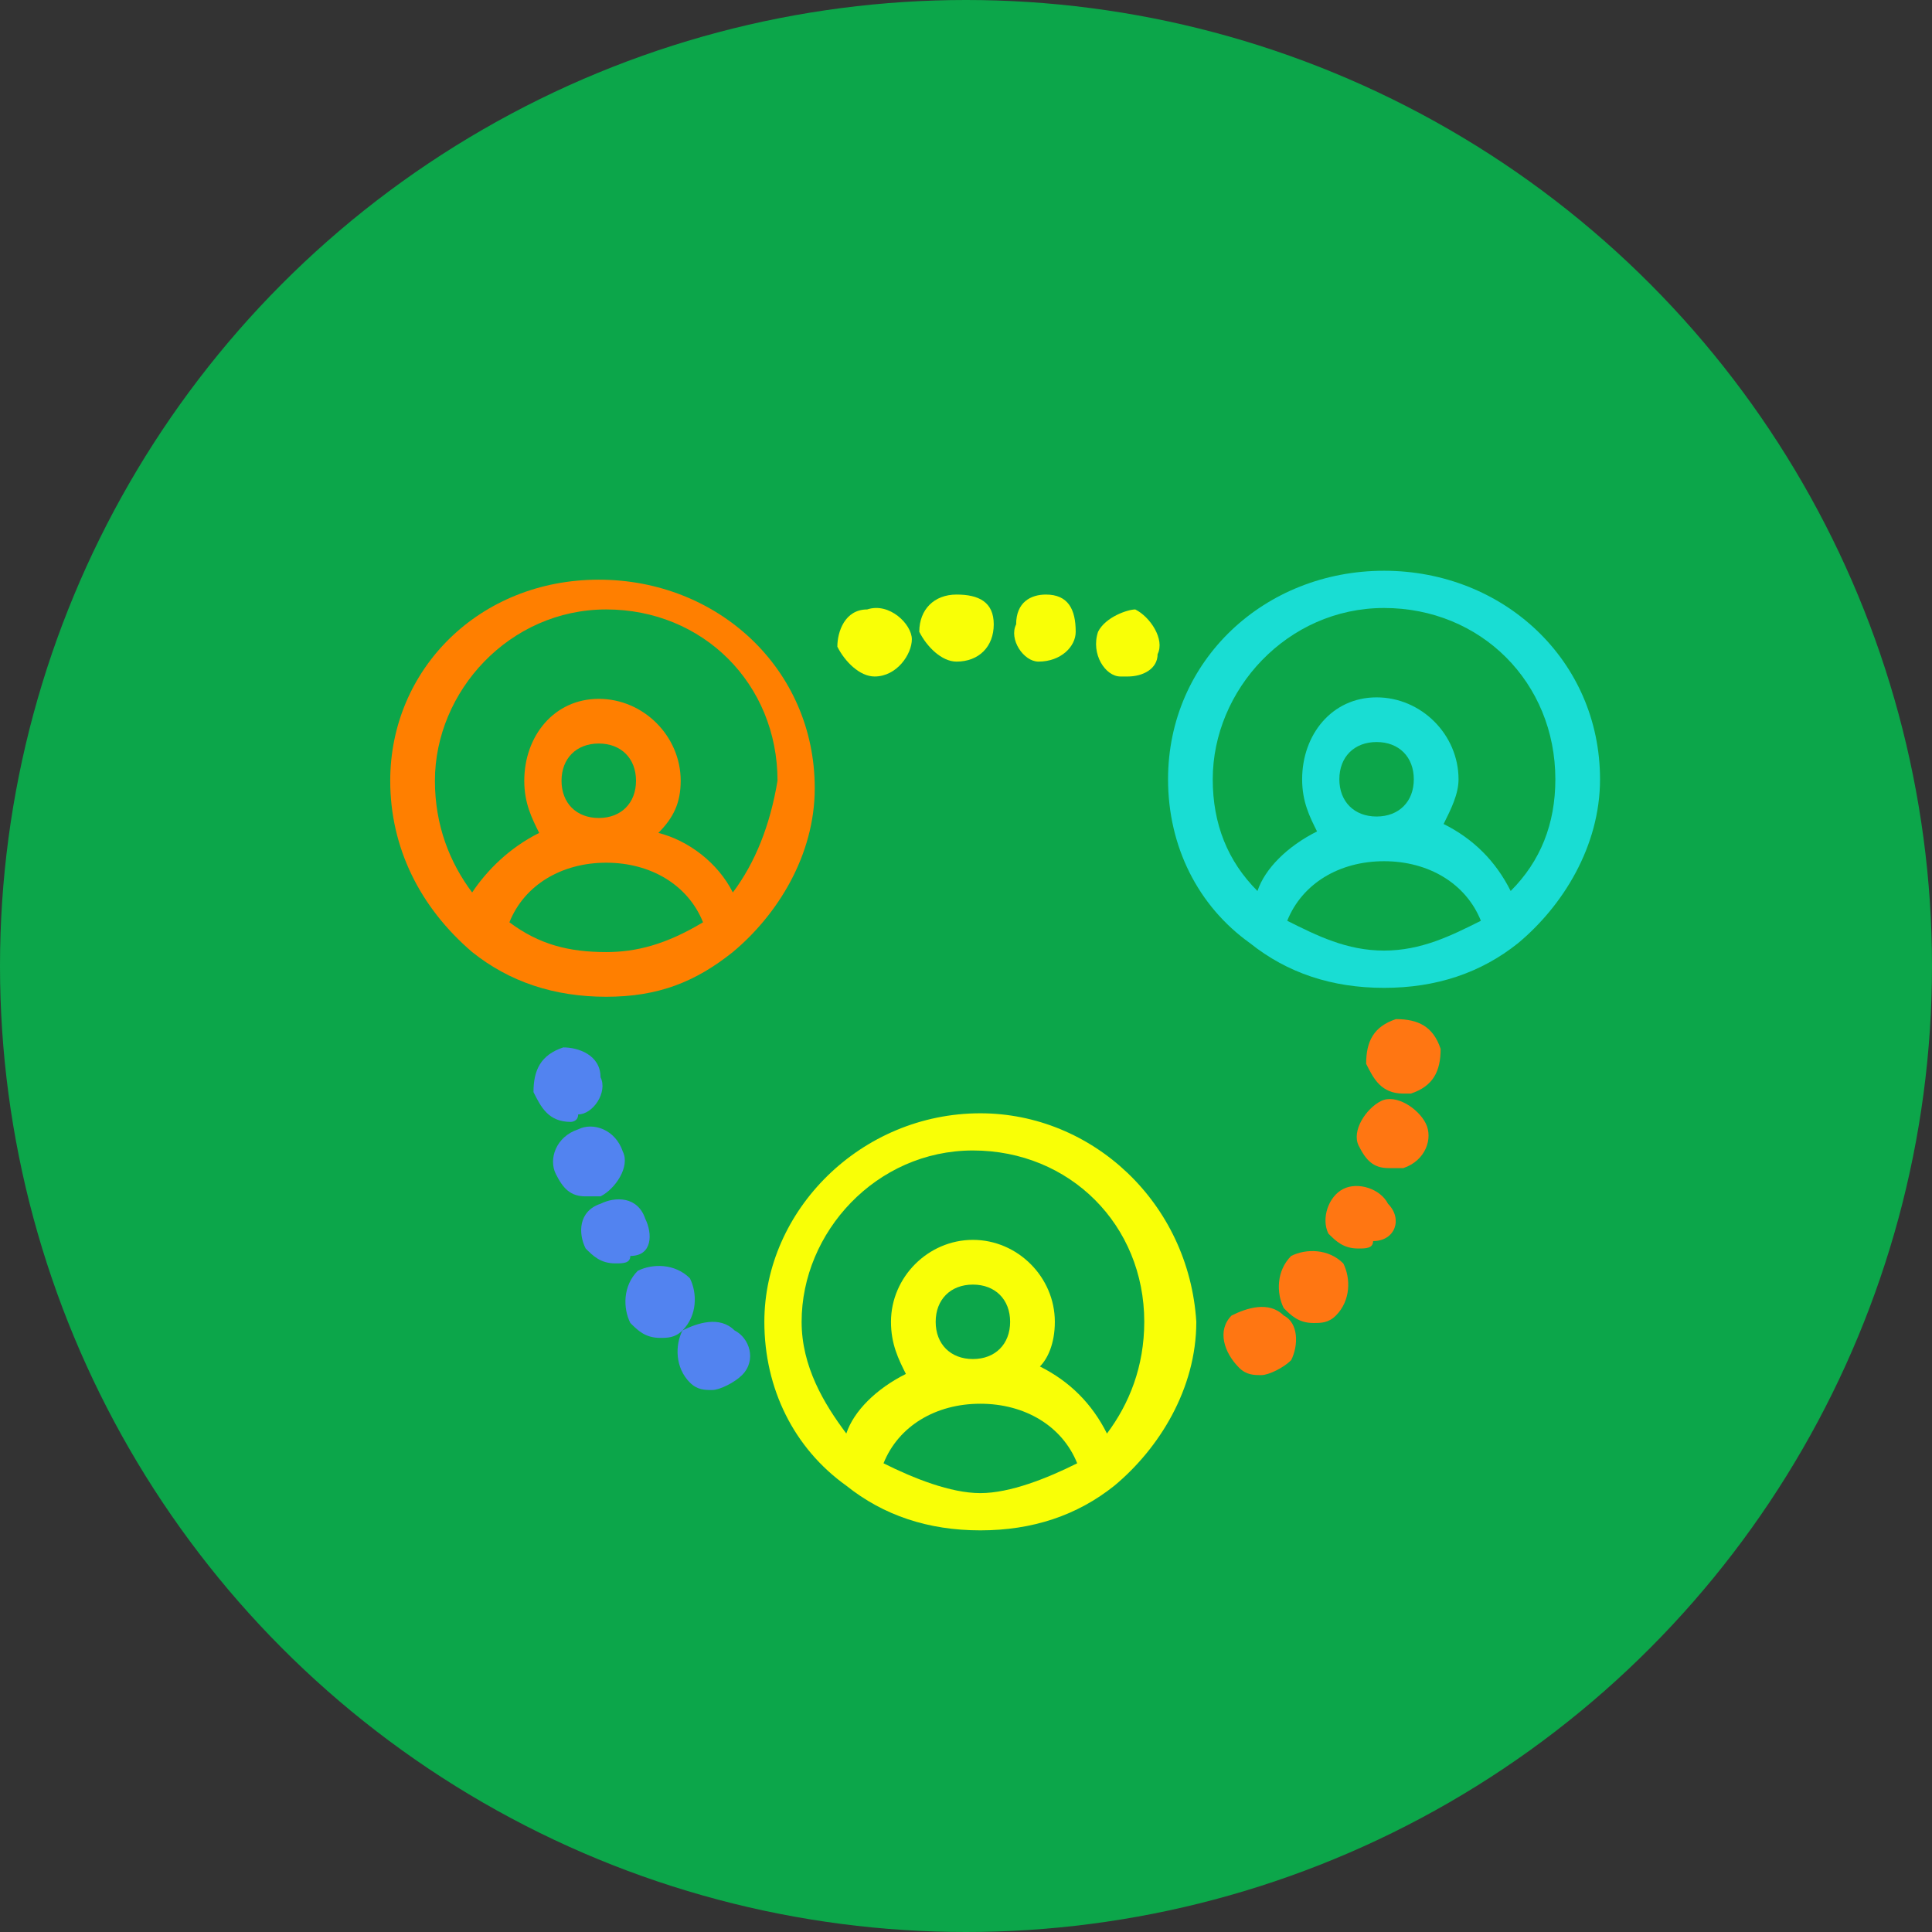 <?xml version="1.0" encoding="utf-8"?>
<!-- Generator: Adobe Illustrator 16.0.0, SVG Export Plug-In . SVG Version: 6.00 Build 0)  -->
<!DOCTYPE svg PUBLIC "-//W3C//DTD SVG 1.1//EN" "http://www.w3.org/Graphics/SVG/1.1/DTD/svg11.dtd">
<svg version="1.1" id="图层_1" xmlns="http://www.w3.org/2000/svg" xmlns:xlink="http://www.w3.org/1999/xlink" x="0px" y="0px"
	 width="105px" height="105px" viewBox="0 0 105 105" enable-background="new 0 0 105 105" xml:space="preserve">
<rect x="0" y="0" width="105" height="105" fill="#333333" stroke="none"/>
<circle fill="#0CA64A" cx="52.5" cy="52.5" r="52.5"/>
<path fill="#F9FF06" d="M53.279,60.505c-6.476,0-11.738,5.263-11.738,11.333c0,3.643,1.62,6.883,4.453,8.905
	c2.023,1.618,4.453,2.429,7.285,2.429c2.834,0,5.264-0.811,7.287-2.429c2.429-2.022,4.451-5.263,4.451-8.905
	C64.613,65.361,59.354,60.505,53.279,60.505z M48.018,79.527c0.81-2.022,2.833-3.237,5.261-3.237c2.431,0,4.453,1.215,5.264,3.237
	c-1.62,0.811-3.645,1.621-5.264,1.621C51.661,81.148,49.637,80.338,48.018,79.527z M52.875,73.861c-1.214,0-2.023-0.811-2.023-2.023
	s0.81-2.023,2.023-2.023c1.215,0,2.023,0.811,2.023,2.023S54.09,73.861,52.875,73.861z M60.161,77.91
	c-0.81-1.62-2.022-2.833-3.644-3.645c0.404-0.404,0.811-1.215,0.811-2.429c0-2.429-2.023-4.452-4.453-4.452
	c-2.428,0-4.452,2.023-4.452,4.452c0,1.214,0.404,2.024,0.81,2.834c-1.62,0.81-2.833,2.022-3.238,3.238
	c-1.215-1.62-2.429-3.644-2.429-6.072c0-4.856,4.047-9.31,9.31-9.31c5.263,0,9.312,4.048,9.312,9.31
	C62.186,74.268,61.376,76.29,60.161,77.91z"/>
<path fill="#FF7F00" d="M25.661,51.742c2.024,1.619,4.452,2.43,7.286,2.43c2.833,0,4.857-0.811,6.881-2.43
	c2.428-2.024,4.452-5.262,4.452-8.905c0-6.477-5.261-11.333-11.738-11.333s-11.334,4.857-11.334,10.928
	C21.208,46.076,22.827,49.314,25.661,51.742z M27.685,50.124c0.809-2.023,2.833-3.238,5.262-3.238c2.428,0,4.452,1.215,5.261,3.238
	c-2.024,1.215-3.643,1.619-5.261,1.619C30.923,51.742,29.304,51.338,27.685,50.124z M32.542,44.456
	c-1.215,0-2.024-0.809-2.024-2.024c0-1.214,0.809-2.023,2.024-2.023c1.214,0,2.024,0.809,2.024,2.023
	C34.566,43.647,33.756,44.456,32.542,44.456z M23.637,42.432c0-4.857,4.048-9.31,9.31-9.31c5.261,0,9.309,4.047,9.309,9.31
	c-0.404,2.429-1.213,4.453-2.428,6.072c-0.81-1.619-2.429-2.833-4.048-3.237c0.81-0.811,1.214-1.62,1.214-2.834
	c0-2.428-2.023-4.452-4.453-4.452s-4.048,2.024-4.048,4.452c0,1.215,0.405,2.024,0.81,2.834c-1.619,0.81-2.833,2.024-3.643,3.237
	C24.446,46.885,23.637,44.861,23.637,42.432z"/>
<path fill="#19DDD3" d="M86.958,42.353c0-6.477-5.263-11.334-11.739-11.334c-6.476,0-11.738,4.857-11.738,11.334
	c0,3.643,1.619,6.881,4.453,8.905c2.024,1.62,4.453,2.43,7.285,2.43c2.836,0,5.264-0.811,7.286-2.43
	C84.936,49.233,86.958,45.995,86.958,42.353L86.958,42.353z M65.91,42.353c0-4.857,4.048-9.31,9.309-9.31
	c5.264,0,9.311,4.048,9.311,9.31c0,2.429-0.809,4.453-2.428,6.071c-0.81-1.619-2.023-2.833-3.645-3.642
	c0.404-0.811,0.811-1.62,0.811-2.429c0-2.429-2.022-4.453-4.453-4.453c-2.428,0-4.047,2.024-4.047,4.453
	c0,1.214,0.403,2.024,0.81,2.833c-1.618,0.81-2.833,2.024-3.238,3.238C66.721,46.805,65.91,44.782,65.91,42.353L65.91,42.353z
	 M74.814,44.376c-1.215,0-2.023-0.81-2.023-2.024c0-1.215,0.811-2.024,2.023-2.024c1.215,0,2.023,0.809,2.023,2.024
	C76.839,43.567,76.029,44.376,74.814,44.376z M69.958,50.042c0.81-2.023,2.833-3.237,5.261-3.237c2.43,0,4.453,1.214,5.264,3.237
	c-1.619,0.811-3.237,1.62-5.264,1.62C73.195,51.663,71.576,50.853,69.958,50.042z"/>
<g>
	<path fill="#F9FF06" d="M60.891,36.766h0.404c0.811,0,1.619-0.405,1.619-1.215c0.404-0.809-0.404-2.024-1.214-2.429
		c-0.405,0-1.62,0.405-2.023,1.214C59.271,35.551,60.08,36.766,60.891,36.766z"/>
	<path fill="#F9FF06" d="M56.438,35.957C56.842,35.957,56.842,35.957,56.438,35.957c1.215,0,2.024-0.811,2.024-1.62
		c0-1.214-0.405-2.024-1.62-2.024c-0.81,0-1.617,0.405-1.617,1.62C54.818,34.742,55.629,35.957,56.438,35.957L56.438,35.957z"/>
	<path fill="#F9FF06" d="M51.985,35.957c1.214,0,2.023-0.811,2.023-2.024c0-1.214-0.811-1.62-2.023-1.62
		c-1.215,0-2.024,0.81-2.024,2.024C50.366,35.146,51.176,35.957,51.985,35.957z"/>
	<path fill="#F9FF06" d="M47.533,36.766C47.533,36.766,47.937,36.766,47.533,36.766c1.213,0,2.024-1.215,2.024-2.024
		c0-0.81-1.215-2.024-2.429-1.62l0.405,2.023l-0.405-2.023c-1.214,0-1.62,1.214-1.62,2.023
		C45.914,35.957,46.723,36.766,47.533,36.766z"/>
</g>
<g>
	<path fill="#5283F0" d="M39.923,72.307c-0.81-0.811-2.024-0.404-2.833,0c-0.405,0.809-0.405,2.022,0.404,2.832
		c0.405,0.405,0.811,0.405,1.214,0.405c0.405,0,1.215-0.405,1.62-0.81C41.137,73.925,40.732,72.711,39.923,72.307L39.923,72.307z"/>
	<path fill="#5283F0" d="M34.661,69.066c-0.81,0.811-0.81,2.023-0.405,2.834c0.405,0.404,0.811,0.811,1.62,0.811
		c0.404,0,0.81,0,1.215-0.404c0.809-0.811,0.809-2.025,0.404-2.834C36.685,68.663,35.47,68.663,34.661,69.066z"/>
	<path fill="#5283F0" d="M35.066,66.232c-0.405-1.213-1.62-1.213-2.429-0.81c-1.215,0.404-1.215,1.619-0.81,2.429
		c0.404,0.405,0.81,0.812,1.619,0.812c0.405,0,0.81,0,0.81-0.405C35.47,68.258,35.47,67.043,35.066,66.232z"/>
	<path fill="#5283F0" d="M31.422,60.566c0.81,0,1.62-1.215,1.215-2.023c0-1.214-1.215-1.619-2.024-1.619
		c-1.214,0.405-1.619,1.215-1.619,2.43c0.404,0.81,0.809,1.619,2.024,1.619C31.018,60.973,31.422,60.973,31.422,60.566z"/>
	<path fill="#5283F0" d="M33.851,62.591c-0.405-1.214-1.62-1.618-2.429-1.214c-1.214,0.402-1.619,1.618-1.214,2.428
		c0.405,0.811,0.811,1.215,1.62,1.215h0.81C33.446,64.615,34.255,63.4,33.851,62.591z"/>
</g>
<g>
	<path fill="#FF7612" d="M76.678,59.434c1.215-0.404,1.617-1.215,1.617-2.429c-0.402-1.215-1.213-1.618-2.428-1.618
		c-1.215,0.403-1.62,1.213-1.62,2.428c0.405,0.81,0.812,1.619,2.024,1.619H76.678z"/>
	<path fill="#FF7612" d="M77.486,61.053c-0.404-0.81-1.619-1.619-2.43-1.215c-0.811,0.405-1.619,1.62-1.214,2.43
		c0.403,0.81,0.81,1.215,1.618,1.215h0.811C77.486,63.076,77.893,61.861,77.486,61.053z"/>
	<path fill="#FF7612" d="M69.768,71.496c-0.81-0.811-2.023-0.405-2.834,0c-0.809,0.811-0.404,2.023,0.404,2.833
		c0.405,0.405,0.811,0.405,1.215,0.405c0.405,0,1.215-0.405,1.619-0.811C70.576,73.113,70.576,71.9,69.768,71.496z"/>
	<path fill="#FF7612" d="M70.172,68.258c-0.809,0.809-0.809,2.023-0.404,2.833c0.404,0.405,0.81,0.812,1.619,0.812
		c0.404,0,0.811,0,1.215-0.405c0.811-0.81,0.811-2.024,0.404-2.833C72.195,67.854,70.98,67.854,70.172,68.258z"/>
	<path fill="#FF7612" d="M75.436,65.424c-0.406-0.809-1.621-1.214-2.43-0.809c-0.811,0.404-1.215,1.617-0.811,2.428
		c0.404,0.404,0.811,0.811,1.619,0.811c0.404,0,0.81,0,0.81-0.404C75.839,67.447,76.244,66.232,75.436,65.424z"/>
</g>
</svg>
